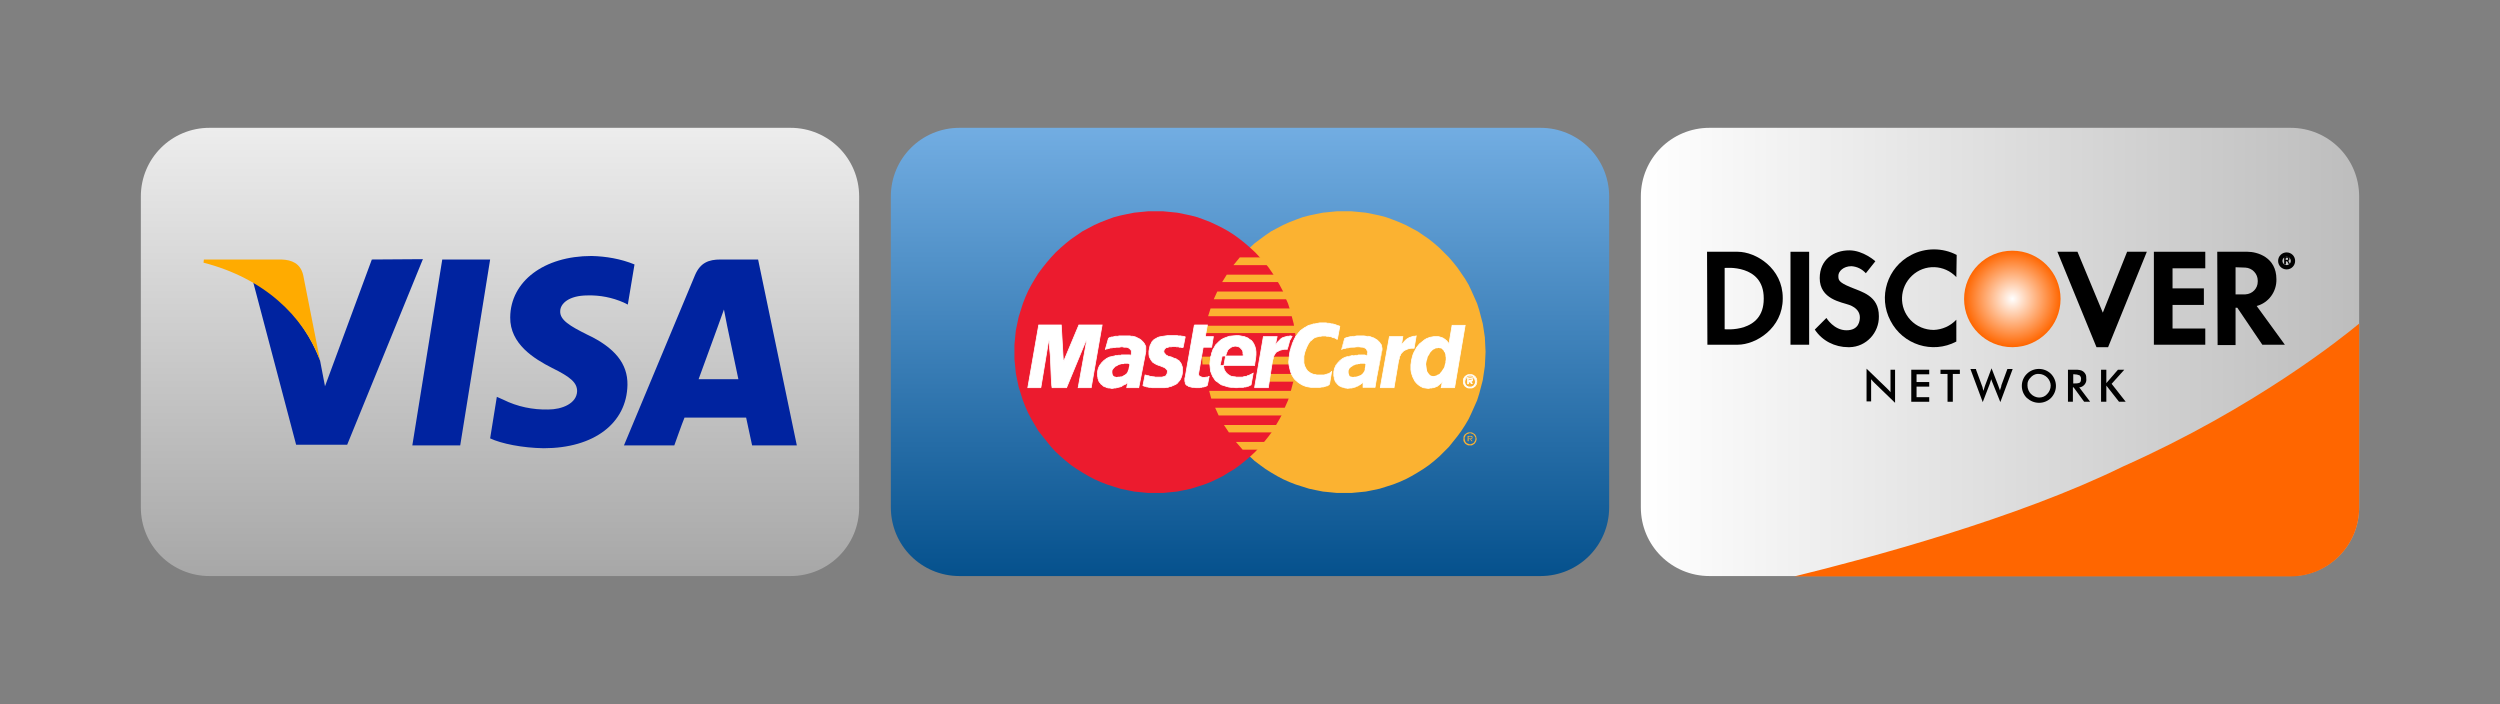 <?xml version="1.0" encoding="utf-8"?>
<!-- Generator: Adobe Illustrator 24.1.0, SVG Export Plug-In . SVG Version: 6.00 Build 0)  -->
<svg version="1.1" id="Layer_1" xmlns="http://www.w3.org/2000/svg" xmlns:xlink="http://www.w3.org/1999/xlink" x="0px" y="0px"
	 viewBox="0 0 710 200" style="enable-background:new 0 0 710 200;" xml:space="preserve">
<rect x="0" y="0" width="710" height="200" fill="#808080" stroke="none"/>
<style type="text/css">
	.st0{fill:url(#SVGID_1_);}
	.st1{fill-rule:evenodd;clip-rule:evenodd;}
	.st2{fill:none;stroke:#000000;stroke-width:1.23;stroke-linecap:round;stroke-miterlimit:3.86;}
	.st3{fill:url(#SVGID_2_);}
	.st4{fill:#FF6600;}
	.st5{fill:url(#SVGID_3_);}
	.st6{fill:#0023A0;}
	.st7{fill:#FFAB00;}
	.st8{fill:url(#SVGID_4_);}
	.st9{fill-rule:evenodd;clip-rule:evenodd;fill:#FBB231;}
	.st10{fill-rule:evenodd;clip-rule:evenodd;fill:#EC1B2E;}
	.st11{fill-rule:evenodd;clip-rule:evenodd;fill:#FFFFFF;}
	.st12{fill:none;stroke:#FFFFFF;stroke-width:0.22;stroke-miterlimit:2.61;}
</style>
<g>
	<g id="Discover">
		
			<linearGradient id="SVGID_1_" gradientUnits="userSpaceOnUse" x1="466" y1="43.95" x2="670" y2="43.95" gradientTransform="matrix(1 0 0 1 0 56)">
			<stop  offset="0" style="stop-color:#FFFFFF"/>
			<stop  offset="1" style="stop-color:#BDBDBD"/>
		</linearGradient>
		<path class="st0" d="M485.5,36.3h165c10.8,0,19.5,8.7,19.5,19.5v88.3c0,10.8-8.7,19.5-19.5,19.5h-165c-10.8,0-19.5-8.7-19.5-19.5
			V55.8C466,45,474.7,36.3,485.5,36.3z"/>
		<path d="M489.8,93.5c0,0,11.1,1.2,11.1-8.6v-0.2c0-9.8-11.1-8.6-11.1-8.6V93.5z M484.8,71.5h8.7c5.2,0,12.8,4.7,12.8,13.1v0.2
			c0,8.4-7.6,13.1-12.8,13.1h-8.6L484.8,71.5z"/>
		<rect x="508.5" y="71.5" width="5.3" height="26.4"/>
		<path class="st1" d="M529.9,77.6c-1.1-1.2-2.5-1.9-4.1-2c-2.3,0-3.7,1.5-3.7,2.7s0,1.8,3.3,3.2s8.2,2.4,8.2,8.3
			c0.1,4.7-3.6,8.7-8.3,8.8c-0.1,0-0.3,0-0.4,0c-3.8,0-7.4-1.8-9.5-5l3.3-3.3c0,0,2.1,3.5,5.7,3.5s3.8-2.8,3.8-3.7
			c0-1.3-0.8-2.7-3-3.5s-8.4-1.6-8.4-7.6c0-5.3,4-7.9,8.4-7.9c4,0,7.4,3.1,7.4,3.1L529.9,77.6z"/>
		<path class="st1" d="M555.6,78.7c-3.4-3.6-9-3.8-12.6-0.4s-3.8,9-0.4,12.6c1.7,1.8,4.1,2.8,6.6,2.8c2.4-0.1,4.7-1.1,6.4-2.9V97
			c-6.8,3.6-15.2,0.9-18.7-5.9c-3.6-6.8-0.9-15.2,5.9-18.7c4-2.1,8.9-2.1,12.9,0L555.6,78.7z"/>
		<polygon points="584.3,71.5 590,71.5 597.2,88.8 604.1,71.5 609.7,71.5 598.7,98.6 595.4,98.6 		"/>
		<path d="M634.9,75.9v7.7h2.8c2-0.1,3.5-1.7,3.5-3.6v-0.3c0-2-1.6-3.6-3.5-3.7L634.9,75.9z M629.7,71.5h8.6c2.7,0,8.2,1.5,8.2,7.8
			c0.1,3.5-2.2,6.7-5.6,7.6l8,11h-6.4l-7.1-10.5h-0.5V98h-5.1L629.7,71.5z"/>
		<polygon points="625.9,81.9 625.9,86.6 617,86.6 617,93.3 626.3,93.3 626.3,97.9 611.7,97.9 611.7,71.5 626.3,71.5 626.3,76.2 
			617,76.2 617,81.9 		"/>
		<path class="st1" d="M530.1,104.7l5.8,5.6c0.2,0.2,0.4,0.4,0.5,0.5s0.3,0.3,0.5,0.6V105h1.3v9.4l-5.9-5.7c-0.3-0.3-0.6-0.6-0.9-1
			v6.3h-1.3L530.1,104.7L530.1,104.7z"/>
		<polygon class="st1" points="542.8,105 547.9,105 547.9,106.3 544.3,106.3 544.3,108.5 547.9,108.5 547.9,109.8 544.3,109.8 
			544.3,112.8 547.9,112.8 547.9,114.1 542.8,114.1 		"/>
		<polygon class="st1" points="554.6,114.1 553.1,114.1 553.1,106.2 551.1,106.2 551.1,105 556.6,105 556.6,106.2 554.6,106.2 		"/>
		<path class="st1" d="M561.2,105l1.7,4.6c0.1,0.2,0.2,0.5,0.2,0.7s0.2,0.5,0.2,0.7c0.1-0.3,0.2-0.7,0.3-1l0.2-0.6l1.8-4.8l1.9,4.9
			c0.2,0.5,0.3,0.9,0.5,1.4c0-0.2,0.1-0.4,0.2-0.7s0.2-0.5,0.2-0.8l1.7-4.6h1.5l-3.5,9.4L566,109c-0.2-0.4-0.3-0.8-0.5-1.3
			c-0.1,0.4-0.3,0.9-0.4,1.3l-2,5.2l-3.5-9.4h1.6V105z"/>
		<path class="st1" d="M582.5,113c-0.9,0.9-2.1,1.4-3.4,1.4c-1.3,0-2.5-0.5-3.5-1.4c-0.9-0.9-1.4-2.1-1.4-3.4s0.5-2.5,1.4-3.4
			c1.9-1.9,5-1.9,6.9,0C584.3,108.1,584.4,111,582.5,113C582.5,112.9,582.5,113,582.5,113L582.5,113z M581.4,107.2
			c-0.6-0.6-1.5-1-2.3-1c-0.8-0.1-1.5,0.2-2.1,0.7c-0.4,0.4-0.8,0.8-1,1.3c-0.2,0.4-0.2,0.9-0.2,1.3c0,0.9,0.4,1.8,1,2.4
			s1.5,1,2.3,1c0.9,0,1.7-0.3,2.3-1c0.6-0.6,1-1.5,1-2.4C582.4,108.7,582,107.8,581.4,107.2L581.4,107.2z"/>
		<path class="st1" d="M588.7,114.1h-1.4V105h2.1c0.4,0,0.9,0,1.3,0.1c0.7,0.1,1.3,0.6,1.6,1.2c0.2,0.4,0.2,0.8,0.2,1.2
			c0.2,1.2-0.7,2.3-1.8,2.5c-0.1,0-0.1,0-0.2,0l3.1,4.1h-1.7l-3-4.1h-0.2L588.7,114.1z M589.1,108.9c0.5,0,1,0,1.5-0.2
			c0.3-0.2,0.4-0.5,0.4-1c0.1-0.4-0.1-0.8-0.4-1.1c-0.5-0.2-1-0.3-1.5-0.3h-0.3v2.6H589.1z"/>
		<polygon class="st1" points="596.7,105 598.2,105 598.2,108.8 601.5,105 603.3,105 599.7,109 603.7,114.1 601.8,114.1 
			598.2,109.5 598.2,114.1 596.7,114.1 		"/>
		<path class="st1" d="M648.7,75.1v-2.2h0.8c0.1,0,0.3,0,0.4,0.1c0.1,0,0.2,0.1,0.2,0.2c0.1,0.1,0.1,0.2,0.1,0.3
			c0,0.1,0,0.3-0.1,0.4s-0.2,0.2-0.3,0.2c0.1,0,0.1,0.1,0.2,0.2c0.1,0.1,0.1,0.2,0.2,0.4l0.2,0.4H650l-0.2-0.5
			c-0.1-0.1-0.1-0.2-0.2-0.3l-0.1-0.1c-0.1,0-0.1,0-0.2,0h-0.1v0.9H648.7z M649.1,73.8h0.3c0.1,0,0.2,0,0.3,0c0,0,0.1,0,0.1-0.1
			s0-0.1,0-0.2s0-0.1,0-0.2l-0.1-0.1h-0.5L649.1,73.8z"/>
		<path class="st2" d="M647.6,74.1c0-1,0.8-1.8,1.8-1.8s1.8,0.8,1.8,1.8s-0.8,1.8-1.8,1.8l0,0C648.4,75.9,647.6,75.1,647.6,74.1z"/>
		
			<radialGradient id="SVGID_2_" cx="571.54" cy="28.855" r="13.68" gradientTransform="matrix(1 0 0 1 0 56)" gradientUnits="userSpaceOnUse">
			<stop  offset="0" style="stop-color:#FFFFFF"/>
			<stop  offset="1" style="stop-color:#FF6600"/>
		</radialGradient>
		<circle class="st3" cx="571.5" cy="84.9" r="13.7"/>
		<path class="st4" d="M670,144.2V91.9c-4.7,3.9-29.6,23.9-67.1,40.6c-30.2,14.8-72.1,26-93.3,31.2h140.9
			C661.3,163.7,670,154.9,670,144.2z"/>
	</g>
	<g id="Visa">
		
			<linearGradient id="SVGID_3_" gradientUnits="userSpaceOnUse" x1="142" y1="-19.7" x2="142" y2="107.6" gradientTransform="matrix(1 0 0 1 0 56)">
			<stop  offset="0" style="stop-color:#EDEDED"/>
			<stop  offset="1" style="stop-color:#A7A7A7"/>
		</linearGradient>
		<path class="st5" d="M59.5,36.3h165c10.8,0,19.5,8.7,19.5,19.5v88.3c0,10.8-8.7,19.5-19.5,19.5h-165c-10.8,0-19.5-8.7-19.5-19.5
			V55.8C40,45,48.7,36.3,59.5,36.3z"/>
		<path class="st6" d="M168,72.7c-13.5,0-23,7.2-23.1,17.4c-0.1,7.6,6.8,11.8,11.9,14.4c5.3,2.6,7.1,4.2,7.1,6.6
			c-0.1,3.5-4.3,5.2-8.2,5.2c-4.4,0.1-8.8-0.8-12.8-2.8l-1.8-0.8l-1.9,11.8c3.2,1.5,9.1,2.7,15.2,2.8c14.3,0,23.6-7.1,23.8-18
			c0.1-6-3.6-10.6-11.5-14.3c-4.8-2.4-7.7-4.1-7.6-6.6c0-2.2,2.5-4.5,7.8-4.5c3.5-0.1,7,0.6,10.2,2l1.2,0.6l1.9-11.4
			C176.3,73.5,172.1,72.8,168,72.7L168,72.7z M125.6,73.7l-8.5,52.8h13.6l8.5-52.8H125.6z M105.6,73.7l-13.3,36l-1.4-7.3
			c-3.4-9.1-10.6-18.4-19-22.3l12.2,46.2h14.5l21.5-52.7L105.6,73.7z M204.6,73.7c-3.3,0-5.7,0.9-7.2,4.4l-20.2,48.4h14.3
			c0,0,2.3-6.5,2.9-7.9h17.5c0.4,1.8,1.7,7.9,1.7,7.9h12.7l-11-52.8H204.6z M205.6,87.9l0.9,4.6l3.2,15.2h-11.3
			c1.1-3,5.4-14.8,5.4-14.8S204.9,89.9,205.6,87.9L205.6,87.9z"/>
		<path class="st7" d="M79.9,73.7h-22l-0.1,0.9c17.1,4.4,28.4,15.1,33.1,27.8l-4.8-24.3C85.3,74.8,82.9,73.8,79.9,73.7"/>
	</g>
	<g id="MasterCard">
		
			<linearGradient id="SVGID_4_" gradientUnits="userSpaceOnUse" x1="355" y1="-19.7" x2="355" y2="107.6" gradientTransform="matrix(1 0 0 1 0 56)">
			<stop  offset="0" style="stop-color:#72ADE2"/>
			<stop  offset="1" style="stop-color:#05518D"/>
		</linearGradient>
		<path class="st8" d="M272.5,36.3h165c10.8,0,19.5,8.7,19.5,19.5v88.3c0,10.8-8.7,19.5-19.5,19.5h-165c-10.8,0-19.5-8.7-19.5-19.5
			V55.8C253,45,261.7,36.3,272.5,36.3z"/>
		<polygon class="st9" points="381.8,140 383.8,140 385.9,139.8 387.9,139.6 389.9,139.2 391.8,138.8 393.7,138.2 395.6,137.6 
			397.4,136.9 399.2,136.1 400.9,135.2 402.6,134.2 404.2,133.2 405.8,132.1 407.3,130.9 408.8,129.6 410.1,128.3 411.5,126.9 
			412.7,125.4 413.9,123.9 415,122.4 416.1,120.7 417.1,119 417.9,117.3 418.7,115.5 419.5,113.7 420.1,111.8 420.6,109.9 
			421.1,108 421.4,106 421.7,104 421.8,102 421.9,99.9 421.8,97.9 421.7,95.8 421.4,93.8 421.1,91.9 420.6,90 420.1,88.1 
			419.5,86.2 418.7,84.4 417.9,82.6 417.1,80.9 416.1,79.2 415,77.6 413.9,76 412.7,74.5 411.5,73.1 410.1,71.7 408.8,70.4 
			407.3,69.1 405.8,67.9 404.2,66.8 402.6,65.7 400.9,64.8 399.2,63.9 397.4,63.1 395.6,62.4 393.7,61.7 391.8,61.2 389.9,60.8 
			387.9,60.4 385.9,60.2 383.8,60 381.8,60 379.7,60 377.7,60.2 375.7,60.4 373.7,60.8 371.8,61.2 369.9,61.7 368,62.4 366.2,63.1 
			364.4,63.9 362.7,64.8 361,65.7 359.4,66.8 357.9,67.9 356.3,69.1 354.9,70.4 353.5,71.7 352.2,73.1 350.9,74.5 349.7,76 
			348.6,77.6 347.6,79.2 346.6,80.9 345.7,82.6 344.9,84.4 344.2,86.2 343.6,88.1 343.1,90 342.6,91.9 342.3,93.8 342,95.8 
			341.9,97.9 341.8,99.9 341.9,102 342,104 342.3,106 342.6,108 343.1,109.9 343.6,111.8 344.2,113.7 344.9,115.5 345.7,117.3 
			346.6,119 347.6,120.7 348.6,122.4 349.7,123.9 350.9,125.4 352.2,126.9 353.5,128.3 354.9,129.6 356.3,130.9 357.9,132.1 
			359.4,133.2 361,134.2 362.7,135.2 364.4,136.1 366.2,136.9 368,137.6 369.9,138.2 371.8,138.8 373.7,139.2 375.7,139.6 
			377.7,139.8 379.7,140 381.8,140 		"/>
		<polygon class="st10" points="328.2,140 330.3,140 332.3,139.8 334.3,139.6 336.3,139.2 338.2,138.8 340.1,138.2 342,137.6 
			343.8,136.9 345.5,136.1 347.3,135.2 348.9,134.2 350.6,133.2 352.1,132.1 353.6,130.9 355.1,129.6 356.5,128.3 357.8,126.9 
			359.1,125.4 360.3,123.9 361.4,122.4 362.4,120.7 363.4,119 364.3,117.3 365,115.5 365.8,113.7 366.4,111.8 366.9,109.9 
			367.4,108 367.7,106 368,104 368.1,102 368.2,99.9 368.1,97.9 368,95.8 367.7,93.8 367.4,91.9 366.9,90 366.4,88.1 365.8,86.2 
			365,84.4 364.3,82.6 363.4,80.9 362.4,79.2 361.4,77.6 360.3,76 359.1,74.5 357.8,73.1 356.5,71.7 355.1,70.4 353.6,69.1 
			352.1,67.9 350.6,66.8 348.9,65.7 347.3,64.8 345.5,63.9 343.8,63.1 342,62.4 340.1,61.7 338.2,61.2 336.3,60.8 334.3,60.4 
			332.3,60.2 330.3,60 328.2,60 326.1,60 324.1,60.2 322.1,60.4 320.1,60.8 318.2,61.2 316.3,61.7 314.4,62.4 312.6,63.1 
			310.8,63.9 309.1,64.8 307.4,65.7 305.8,66.8 304.2,67.9 302.7,69.1 301.2,70.4 299.8,71.7 298.5,73.1 297.3,74.5 296.1,76 
			294.9,77.6 293.9,79.2 292.9,80.9 292,82.6 291.2,84.4 290.5,86.2 289.9,88.1 289.3,90 288.9,91.9 288.5,93.8 288.3,95.8 
			288.1,97.9 288.1,99.9 288.1,102 288.3,104 288.5,106 288.9,108 289.3,109.9 289.9,111.8 290.5,113.7 291.2,115.5 292,117.3 
			292.9,119 293.9,120.7 294.9,122.4 296.1,123.9 297.3,125.4 298.5,126.9 299.8,128.3 301.2,129.6 302.7,130.9 304.2,132.1 
			305.8,133.2 307.4,134.2 309.1,135.2 310.8,136.1 312.6,136.9 314.4,137.6 316.3,138.2 318.2,138.8 320.1,139.2 322.1,139.6 
			324.1,139.8 326.1,140 328.2,140 		"/>
		<polygon class="st9" points="350.3,75.3 371.6,75.3 371.6,73.1 352.1,73.1 350.3,75.3 		"/>
		<polygon class="st9" points="347.1,80.1 371.6,80.1 371.6,78 348.4,78 347.1,80.1 		"/>
		<polygon class="st9" points="344.7,85 371.6,85 371.6,82.8 345.7,82.8 344.7,85 		"/>
		<polygon class="st9" points="343.1,89.8 371.6,89.8 371.6,87.6 343.8,87.6 343.1,89.8 		"/>
		<polygon class="st9" points="344,113.2 371.6,113.2 371.6,111 343.4,111 344,113.2 		"/>
		<polygon class="st9" points="346.1,118 371.6,118 371.6,115.8 345.1,115.8 346.1,118 		"/>
		<polygon class="st9" points="349,122.8 371.6,122.8 371.6,120.7 347.6,120.7 349,122.8 		"/>
		<polygon class="st9" points="352.9,127.7 371.6,127.7 371.6,125.5 351,125.5 352.9,127.7 		"/>
		<polygon class="st9" points="342.1,94.6 371.6,94.6 371.6,92.5 342.6,92.5 342.1,94.6 		"/>
		<polygon class="st9" points="360.1,108.4 371.3,108.4 371.3,106.2 360.5,106.2 360.1,108.4 		"/>
		<polygon class="st9" points="361,103.5 371.3,103.5 371.3,101.3 361.4,101.3 361,103.5 		"/>
		<polygon class="st9" points="341.4,101.3 344.3,101.3 344.3,103.5 341.5,103.5 341.4,101.3 		"/>
		<polygon class="st11" points="336,98.7 335.8,98.7 335.6,98.7 335.4,98.6 335.2,98.6 335.1,98.6 334.9,98.6 334.7,98.5 
			334.5,98.5 334.3,98.5 334.1,98.5 333.9,98.4 333.6,98.4 333.3,98.4 333,98.4 332.7,98.5 332.3,98.5 332,98.5 331.8,98.6 
			331.5,98.7 331.3,98.7 331.1,98.8 331,98.9 330.8,99.1 330.7,99.2 330.6,99.4 330.6,99.5 330.5,99.7 330.5,99.8 330.6,100 
			330.6,100.2 330.7,100.4 330.9,100.5 331.1,100.8 331.5,101 331.8,101.2 332.3,101.3 332.7,101.4 333.1,101.6 333.6,101.8 
			334,101.9 334.4,102.2 334.8,102.4 335.1,102.8 335.4,103.2 335.6,103.7 335.8,104.3 335.8,105.1 335.8,105.9 335.7,106.5 
			335.5,107.1 335.3,107.6 335,108.1 334.7,108.4 334.4,108.8 334,109.1 333.6,109.3 333.1,109.5 332.7,109.7 332.2,109.8 
			331.7,110 331.3,110 330.8,110.1 330.4,110.1 330,110.1 329.4,110.1 328.9,110.1 328.4,110.1 327.9,110.1 327.5,110.1 
			327.2,110.1 326.8,110 326.5,110 326.3,110 326,109.9 325.7,109.9 325.5,109.8 325.3,109.7 325.1,109.7 324.8,109.6 324.6,109.5 
			325.2,106.5 325.3,106.5 325.5,106.6 325.7,106.6 325.9,106.7 326.2,106.7 326.4,106.8 326.7,106.9 327,106.9 327.4,107 
			327.7,107 328.1,107.1 328.5,107.1 328.9,107.1 329.3,107.1 329.6,107.1 330,107.1 330.4,107 330.7,106.9 331,106.8 331.2,106.6 
			331.3,106.4 331.4,106.2 331.5,106 331.5,105.8 331.6,105.4 331.4,105 331.2,104.8 330.9,104.5 330.5,104.3 330,104.1 
			329.5,103.9 328.9,103.7 328.4,103.5 327.9,103.2 327.4,102.9 327,102.4 326.7,101.9 326.4,101.3 326.3,100.6 326.3,99.7 
			326.4,99.2 326.5,98.7 326.6,98.2 326.8,97.8 327,97.4 327.2,97 327.5,96.7 327.8,96.4 328.2,96.2 328.7,95.9 329.2,95.7 
			329.7,95.6 330.3,95.5 331,95.4 331.7,95.3 332.5,95.3 333,95.3 333.4,95.3 333.9,95.3 334.3,95.3 334.6,95.4 334.9,95.4 
			335.2,95.4 335.4,95.4 335.6,95.5 335.8,95.5 336,95.5 336.2,95.6 336.3,95.6 336.4,95.6 336.5,95.6 336.6,95.7 336,98.7 		"/>
		<polyline class="st12" points="336,98.7 336,98.7 335.8,98.7 335.6,98.7 335.4,98.6 335.2,98.6 335.1,98.6 334.9,98.6 334.7,98.5 
			334.5,98.5 334.3,98.5 334.1,98.5 333.9,98.4 333.6,98.4 333.3,98.4 333,98.4 332.7,98.5 332.3,98.5 332.3,98.5 332,98.5 
			331.8,98.6 331.5,98.7 331.3,98.7 331.1,98.8 331,98.9 330.8,99.1 330.7,99.2 330.6,99.4 330.6,99.5 330.5,99.7 330.5,99.8 
			330.6,100 330.6,100.2 330.7,100.4 330.9,100.5 330.9,100.5 331.1,100.8 331.5,101 331.8,101.2 332.3,101.3 332.7,101.4 
			333.1,101.6 333.6,101.8 334,101.9 334.4,102.2 334.8,102.4 335.1,102.8 335.4,103.2 335.6,103.7 335.8,104.3 335.8,105.1 
			335.8,105.9 335.8,105.9 335.7,106.5 335.5,107.1 335.3,107.6 335,108.1 334.7,108.4 334.4,108.8 334,109.1 333.6,109.3 
			333.1,109.5 332.7,109.7 332.2,109.8 331.7,110 331.3,110 330.8,110.1 330.4,110.1 330,110.1 330,110.1 329.4,110.1 328.9,110.1 
			328.4,110.1 327.9,110.1 327.5,110.1 327.2,110.1 326.8,110 326.5,110 326.3,110 326,109.9 325.7,109.9 325.5,109.8 325.3,109.7 
			325.1,109.7 324.8,109.6 324.6,109.5 325.2,106.5 325.2,106.5 325.3,106.5 325.5,106.6 325.7,106.6 325.9,106.7 326.2,106.7 
			326.4,106.8 326.7,106.9 327,106.9 327.4,107 327.7,107 328.1,107.1 328.5,107.1 328.9,107.1 329.3,107.1 329.6,107.1 330,107.1 
			330,107.1 330.4,107 330.7,106.9 331,106.8 331.2,106.6 331.3,106.4 331.4,106.2 331.5,106 331.5,105.8 331.5,105.8 331.6,105.4 
			331.4,105 331.2,104.8 330.9,104.5 330.5,104.3 330,104.1 329.5,103.9 328.9,103.7 328.4,103.5 327.9,103.2 327.4,102.9 
			327,102.4 326.7,101.9 326.4,101.3 326.3,100.6 326.3,99.7 326.3,99.7 326.4,99.2 326.5,98.7 326.6,98.2 326.8,97.8 327,97.4 
			327.2,97 327.5,96.7 327.8,96.4 328.2,96.2 328.7,95.9 329.2,95.7 329.7,95.6 330.3,95.5 331,95.4 331.7,95.3 332.5,95.3 
			332.5,95.3 333,95.3 333.4,95.3 333.9,95.3 334.3,95.3 334.6,95.4 334.9,95.4 335.2,95.4 335.4,95.4 335.6,95.5 335.8,95.5 
			336,95.5 336.2,95.6 336.3,95.6 336.4,95.6 336.5,95.6 336.6,95.7 336,98.7 		"/>
		<polygon class="st11" points="339.2,92.3 342.9,92.3 342.3,95.6 344.6,95.6 344.1,98.6 341.7,98.6 340.4,106.1 340.4,106.4 
			340.5,106.6 340.6,106.8 340.8,106.9 341,107 341.3,107.1 341.6,107.2 341.9,107.2 342.2,107.2 342.5,107.1 342.8,107.1 
			343,107.1 343.1,107 343.3,107 343.3,106.9 343.4,106.9 342.9,109.4 342.8,109.5 342.7,109.6 342.6,109.6 342.5,109.7 
			342.4,109.7 342.3,109.7 342.2,109.8 342.1,109.8 341.9,109.9 341.8,109.9 341.6,109.9 341.5,109.9 341.3,110 341.1,110 
			340.9,110 340.7,110.1 339.6,110.1 339.1,110 338.6,110 338.2,109.9 337.8,109.8 337.5,109.7 337.3,109.5 337,109.4 336.8,109.2 
			336.7,109 336.6,108.8 336.6,108.5 336.5,108.3 336.5,108 336.5,107.7 336.5,107.4 336.6,107.1 339.2,92.3 		"/>
		<polyline class="st12" points="339.2,92.3 342.9,92.3 342.3,95.6 344.6,95.6 344.1,98.6 341.7,98.6 340.4,106.1 340.4,106.1 
			340.4,106.4 340.5,106.6 340.6,106.8 340.8,106.9 341,107 341.3,107.1 341.6,107.2 341.9,107.2 341.9,107.2 342.2,107.2 
			342.5,107.1 342.8,107.1 343,107.1 343.1,107 343.3,107 343.3,106.9 343.4,106.9 342.9,109.4 342.9,109.4 342.8,109.5 
			342.7,109.6 342.6,109.6 342.5,109.7 342.4,109.7 342.3,109.7 342.2,109.8 342.1,109.8 341.9,109.9 341.8,109.9 341.6,109.9 
			341.5,109.9 341.3,110 341.1,110 340.9,110 340.7,110.1 339.6,110.1 339.6,110.1 339.1,110 338.6,110 338.2,109.9 337.8,109.8 
			337.5,109.7 337.3,109.5 337,109.4 336.8,109.2 336.7,109 336.6,108.8 336.6,108.5 336.5,108.3 336.5,108 336.5,107.7 
			336.5,107.4 336.6,107.1 339.2,92.3 		"/>
		<polygon class="st11" points="347.6,103.7 347.5,104 347.5,104.2 347.6,104.5 347.6,104.7 347.7,105 347.8,105.2 348,105.5 
			348.1,105.7 348.3,105.9 348.5,106.1 348.7,106.3 349,106.5 349.2,106.6 349.5,106.8 349.8,106.9 350,106.9 350.4,107 350.7,107 
			351.1,107.1 351.4,107.1 351.8,107.1 352.1,107.1 352.5,107.1 352.9,107.1 353.2,107 353.6,106.9 354,106.9 354.3,106.7 
			354.7,106.6 355.1,106.4 355.5,106.2 355.9,106 355.3,109.3 355.1,109.4 354.9,109.5 354.7,109.6 354.5,109.7 354.3,109.7 
			354.1,109.8 353.8,109.9 353.6,109.9 353.4,109.9 353.1,110 352.8,110 352.5,110 352.2,110 351.8,110 351.4,110.1 350.9,110.1 
			350.3,110 349.6,110 348.9,109.9 348.2,109.7 347.6,109.5 346.9,109.3 346.3,108.9 345.8,108.5 345.2,108.1 344.8,107.5 
			344.4,106.9 344.1,106.2 343.8,105.4 343.7,104.5 343.6,103.5 343.7,102.4 343.8,101.9 343.8,101.4 344,100.9 344.1,100.3 
			344.3,99.8 344.5,99.2 344.9,98.6 345.2,98 345.7,97.5 346.2,97 346.8,96.5 347.5,96.1 348.3,95.8 349.1,95.5 350.1,95.4 
			351.2,95.3 351.7,95.3 352.3,95.4 352.8,95.5 353.4,95.6 353.9,95.8 354.4,96 354.9,96.4 355.4,96.7 355.8,97.2 356.1,97.7 
			356.4,98.4 356.6,99.1 356.7,99.9 356.7,100.8 356.6,101.8 356.4,103 356.3,103.8 346.5,103.8 347.1,101.1 353,101.1 353.1,100.8 
			353,100.5 353,100.2 353,99.9 352.9,99.7 352.8,99.4 352.6,99.2 352.5,99 352.3,98.9 352.2,98.7 352,98.6 351.8,98.5 351.5,98.4 
			351.3,98.4 351.1,98.3 350.9,98.3 350.6,98.3 350.4,98.4 350.1,98.4 349.9,98.5 349.7,98.6 349.5,98.7 349.3,98.9 349.1,99 
			348.9,99.2 348.7,99.4 348.6,99.6 348.5,99.9 348.4,100.1 348.3,100.4 348.2,100.7 348.1,100.9 347.6,103.7 		"/>
		<polyline class="st12" points="347.6,103.7 347.6,103.7 347.5,104 347.5,104.2 347.6,104.5 347.6,104.7 347.7,105 347.8,105.2 
			348,105.5 348.1,105.7 348.3,105.9 348.5,106.1 348.7,106.3 349,106.5 349.2,106.6 349.5,106.8 349.8,106.9 350,106.9 350,106.9 
			350.4,107 350.7,107 351.1,107.1 351.4,107.1 351.8,107.1 352.1,107.1 352.5,107.1 352.9,107.1 353.2,107 353.6,106.9 354,106.9 
			354.3,106.7 354.7,106.6 355.1,106.4 355.5,106.2 355.9,106 355.3,109.3 355.3,109.3 355.1,109.4 354.9,109.5 354.7,109.6 
			354.5,109.7 354.3,109.7 354.1,109.8 353.8,109.9 353.6,109.9 353.4,109.9 353.1,110 352.8,110 352.5,110 352.2,110 351.8,110 
			351.4,110.1 350.9,110.1 350.9,110.1 350.3,110 349.6,110 348.9,109.9 348.2,109.7 347.6,109.5 346.9,109.3 346.3,108.9 
			345.8,108.5 345.2,108.1 344.8,107.5 344.4,106.9 344.1,106.2 343.8,105.4 343.7,104.5 343.6,103.5 343.7,102.4 343.7,102.4 
			343.8,101.9 343.8,101.4 344,100.9 344.1,100.3 344.3,99.8 344.5,99.2 344.9,98.6 345.2,98 345.7,97.5 346.2,97 346.8,96.5 
			347.5,96.1 348.3,95.8 349.1,95.5 350.1,95.4 351.2,95.3 351.2,95.3 351.7,95.3 352.3,95.4 352.8,95.5 353.4,95.6 353.9,95.8 
			354.4,96 354.9,96.4 355.4,96.7 355.8,97.2 356.1,97.7 356.4,98.4 356.6,99.1 356.7,99.9 356.7,100.8 356.6,101.8 356.4,103 
			356.3,103.8 346.5,103.8 347.1,101.1 353,101.1 353,101.1 353.1,100.8 353,100.5 353,100.2 353,99.9 352.9,99.7 352.8,99.4 
			352.6,99.2 352.5,99 352.3,98.9 352.2,98.7 352,98.6 351.8,98.5 351.5,98.4 351.3,98.4 351.1,98.3 350.9,98.3 350.9,98.3 
			350.6,98.3 350.4,98.4 350.1,98.4 349.9,98.5 349.7,98.6 349.5,98.7 349.3,98.9 349.1,99 348.9,99.2 348.7,99.4 348.6,99.6 
			348.5,99.9 348.4,100.1 348.3,100.4 348.2,100.7 348.1,100.9 347.6,103.7 		"/>
		<polygon class="st11" points="379.8,96.4 379.6,96.3 379.5,96.2 379.3,96.1 379.1,96 378.9,95.9 378.6,95.9 378.4,95.8 
			378.2,95.7 377.9,95.6 377.6,95.6 377.4,95.5 377.1,95.5 376.8,95.5 376.5,95.4 376.1,95.4 375.8,95.4 375.5,95.4 375.1,95.5 
			374.7,95.5 374.4,95.6 374,95.7 373.6,95.8 373.2,96 372.8,96.3 372.5,96.6 372.1,96.9 371.8,97.3 371.5,97.8 371.2,98.4 
			370.9,99.1 370.6,99.9 370.4,100.7 370.3,101.2 370.3,101.7 370.3,102.2 370.3,102.6 370.3,103.1 370.4,103.5 370.5,103.9 
			370.7,104.3 370.9,104.7 371.1,105 371.4,105.4 371.7,105.6 372.1,105.9 372.5,106.1 373,106.3 373.5,106.4 373.7,106.4 
			373.9,106.5 374.1,106.5 374.4,106.5 374.7,106.5 375,106.5 375.3,106.5 375.7,106.5 376,106.5 376.4,106.4 376.7,106.3 
			377,106.2 377.4,106.1 377.7,105.9 378,105.7 378.2,105.4 377.6,109 377.5,109.1 377.5,109.2 377.4,109.3 377.2,109.4 
			377.1,109.5 376.9,109.6 376.7,109.6 376.4,109.7 376.1,109.8 375.8,109.9 375.4,109.9 374.9,110 374.4,110 373.8,110 373.1,110 
			372.3,110 371.7,109.9 371.1,109.8 370.5,109.6 369.8,109.3 369.3,109 368.7,108.6 368.1,108.1 367.6,107.6 367.2,107 
			366.8,106.3 366.5,105.5 366.3,104.7 366.1,103.8 366,102.8 366.1,101.8 366.2,100.7 366.3,100.1 366.4,99.6 366.6,99 366.7,98.5 
			366.9,98.1 367,97.6 367.2,97.2 367.4,96.7 367.6,96.3 367.8,95.9 368,95.5 368.3,95.2 368.5,94.9 368.8,94.5 369.1,94.2 
			369.3,93.9 369.6,93.7 370,93.4 370.3,93.2 370.6,93 371,92.8 371.3,92.6 371.7,92.4 372.1,92.3 372.5,92.2 373,92 373.4,92 
			373.8,91.9 374.3,91.8 374.8,91.7 375.3,91.7 375.8,91.7 376.2,91.7 376.6,91.7 377,91.8 377.5,91.8 377.8,91.9 378.2,92 
			378.5,92 378.9,92.1 379.2,92.2 379.5,92.3 379.7,92.4 379.9,92.5 380.1,92.5 380.3,92.6 380.4,92.6 380.5,92.7 379.8,96.4 		"/>
		<polyline class="st12" points="379.8,96.4 379.8,96.4 379.6,96.3 379.5,96.2 379.3,96.1 379.1,96 378.9,95.9 378.6,95.9 
			378.4,95.8 378.2,95.7 377.9,95.6 377.6,95.6 377.4,95.5 377.1,95.5 376.8,95.5 376.5,95.4 376.1,95.4 375.8,95.4 375.8,95.4 
			375.5,95.4 375.1,95.5 374.7,95.5 374.4,95.6 374,95.7 373.6,95.8 373.2,96 372.8,96.3 372.5,96.6 372.1,96.9 371.8,97.3 
			371.5,97.8 371.2,98.4 370.9,99.1 370.6,99.9 370.4,100.7 370.4,100.7 370.3,101.2 370.3,101.7 370.3,102.2 370.3,102.6 
			370.3,103.1 370.4,103.5 370.5,103.9 370.7,104.3 370.9,104.7 371.1,105 371.4,105.4 371.7,105.6 372.1,105.9 372.5,106.1 
			373,106.3 373.5,106.4 373.5,106.4 373.7,106.4 373.9,106.5 374.1,106.5 374.4,106.5 374.7,106.5 375,106.5 375.3,106.5 
			375.7,106.5 376,106.5 376.4,106.4 376.7,106.3 377,106.2 377.4,106.1 377.7,105.9 378,105.7 378.2,105.4 377.6,109 377.6,109 
			377.5,109.1 377.5,109.2 377.4,109.3 377.2,109.4 377.1,109.5 376.9,109.6 376.7,109.6 376.4,109.7 376.1,109.8 375.8,109.9 
			375.4,109.9 374.9,110 374.4,110 373.8,110 373.1,110 372.3,110 372.3,110 371.7,109.9 371.1,109.8 370.5,109.6 369.8,109.3 
			369.3,109 368.7,108.6 368.1,108.1 367.6,107.6 367.2,107 366.8,106.3 366.5,105.5 366.3,104.7 366.1,103.8 366,102.8 
			366.1,101.8 366.2,100.7 366.2,100.7 366.3,100.1 366.4,99.6 366.6,99 366.7,98.5 366.9,98.1 367,97.6 367.2,97.2 367.4,96.7 
			367.6,96.3 367.8,95.9 368,95.5 368.3,95.2 368.5,94.9 368.8,94.5 369.1,94.2 369.3,93.9 369.6,93.7 370,93.4 370.3,93.2 
			370.6,93 371,92.8 371.3,92.6 371.7,92.4 372.1,92.3 372.5,92.2 373,92 373.4,92 373.8,91.9 374.3,91.8 374.8,91.7 375.3,91.7 
			375.8,91.7 375.8,91.7 376.2,91.7 376.6,91.7 377,91.8 377.5,91.8 377.8,91.9 378.2,92 378.5,92 378.9,92.1 379.2,92.2 
			379.5,92.3 379.7,92.4 379.9,92.5 380.1,92.5 380.3,92.6 380.4,92.6 380.5,92.7 379.8,96.4 		"/>
		<polygon class="st11" points="413.1,110.1 409.3,110.1 409.6,108.6 409.6,108.4 409.4,108.7 409.1,108.9 408.9,109.1 408.7,109.3 
			408.4,109.5 408.2,109.7 407.9,109.8 407.7,109.9 407.4,110 407.2,110.1 406.9,110.1 406.6,110.2 406.4,110.2 406.1,110.2 
			405.8,110.3 405.6,110.3 404.9,110.2 404.2,110.1 403.6,109.8 403.1,109.5 402.6,109.1 402.2,108.7 401.8,108.2 401.5,107.6 
			401.2,107 401,106.4 400.8,105.7 400.7,105 400.7,104.3 400.7,103.6 400.8,102.9 400.9,102.2 401.1,101.4 401.3,100.7 401.6,100 
			402,99.3 402.3,98.7 402.7,98.2 403.1,97.7 403.6,97.3 404.1,96.9 404.6,96.5 405.1,96.2 405.6,96 406.1,95.8 406.7,95.7 
			407.2,95.6 407.8,95.6 408.1,95.6 408.5,95.6 408.9,95.7 409.2,95.8 409.5,95.9 409.8,96 410,96.2 410.3,96.3 410.5,96.5 
			410.7,96.7 410.9,96.8 411,97 411.2,97.2 411.3,97.4 411.4,97.5 411.5,97.7 411.5,97.7 412.4,92.4 416.1,92.4 413.1,110.1 		"/>
		<polyline class="st12" points="413.1,110.1 409.3,110.1 409.6,108.6 409.6,108.4 409.6,108.4 409.4,108.7 409.1,108.9 
			408.9,109.1 408.7,109.3 408.4,109.5 408.2,109.7 407.9,109.8 407.7,109.9 407.4,110 407.2,110.1 406.9,110.1 406.6,110.2 
			406.4,110.2 406.1,110.2 405.8,110.3 405.6,110.3 405.6,110.3 404.9,110.2 404.2,110.1 403.6,109.8 403.1,109.5 402.6,109.1 
			402.2,108.7 401.8,108.2 401.5,107.6 401.2,107 401,106.4 400.8,105.7 400.7,105 400.7,104.3 400.7,103.6 400.8,102.9 
			400.9,102.2 400.9,102.2 401.1,101.4 401.3,100.7 401.6,100 402,99.3 402.3,98.7 402.7,98.2 403.1,97.7 403.6,97.3 404.1,96.9 
			404.6,96.5 405.1,96.2 405.6,96 406.1,95.8 406.7,95.7 407.2,95.6 407.8,95.6 407.8,95.6 408.1,95.6 408.5,95.6 408.9,95.7 
			409.2,95.8 409.5,95.9 409.8,96 410,96.2 410.3,96.3 410.5,96.5 410.7,96.7 410.9,96.8 411,97 411.2,97.2 411.3,97.4 411.4,97.5 
			411.5,97.7 411.5,97.7 412.4,92.4 416.1,92.4 413.1,110.1 		"/>
		<polygon class="st9" points="406.9,106.8 407.3,106.8 407.7,106.7 408,106.6 408.3,106.4 408.6,106.3 408.9,106.1 409.1,105.8 
			409.3,105.6 409.5,105.3 409.7,105 409.9,104.7 410.1,104.4 410.2,104.1 410.3,103.7 410.4,103.3 410.5,103 410.5,102.6 
			410.6,102.2 410.6,101.8 410.6,101.5 410.5,101.1 410.5,100.8 410.4,100.4 410.3,100.1 410.1,99.9 410,99.6 409.8,99.4 
			409.6,99.2 409.4,99 409.1,98.9 408.9,98.9 408.6,98.8 408.2,98.9 407.9,98.9 407.6,99 407.3,99.2 407,99.3 406.7,99.6 
			406.5,99.8 406.3,100 406.1,100.3 405.9,100.7 405.7,101 405.5,101.3 405.4,101.7 405.3,102.1 405.2,102.4 405.1,102.8 405,103.4 
			405.1,104.1 405.2,104.7 405.3,105.4 405.6,105.9 406,106.4 406.4,106.7 406.9,106.8 		"/>
		<polygon class="st11" points="324,107.1 323.4,110.1 320,110.1 320.1,109.5 320.2,109 320.3,108.6 320.3,108.4 320.1,108.6 
			319.9,108.9 319.7,109.1 319.4,109.2 319,109.4 318.7,109.6 318.4,109.8 318,109.9 317.6,110 317.2,110.1 316.8,110.2 
			316.4,110.2 316,110.3 315.6,110.3 315.3,110.2 314.9,110.2 314.4,110.1 314,109.9 313.6,109.8 313.3,109.6 313,109.3 
			312.7,109.1 312.5,108.8 312.3,108.6 312.1,108.3 312,108 311.9,107.7 311.8,107.4 311.8,107.1 311.7,106.8 311.7,106.5 
			311.7,106.2 311.7,105.6 311.8,105.1 311.9,104.7 312.1,104.2 312.3,103.8 312.6,103.4 312.9,103 313.2,102.7 313.5,102.4 
			313.9,102.1 314.3,101.8 314.7,101.6 315.1,101.4 315.6,101.3 316,101.2 316.5,101.1 316.5,101.1 316.6,101.1 316.7,101 
			316.8,101 317,101 317.2,101 317.4,101 317.6,100.9 317.9,100.9 318.1,100.9 318.3,100.9 318.5,100.8 318.8,100.8 319,100.8 
			319.2,100.8 319.3,100.8 319.6,100.8 319.9,100.8 320.2,100.8 320.5,100.8 320.8,100.8 321,100.9 321.1,100.9 321.1,100.9 
			321.2,100.8 321.3,100.5 321.3,100.2 321.3,100 321.3,99.7 321.2,99.4 321,99.2 320.8,99 320.5,98.8 320.3,98.7 319.9,98.6 
			319.6,98.6 319.2,98.6 318.8,98.5 318.4,98.5 317.9,98.6 317.5,98.6 317.1,98.6 316.6,98.7 316.2,98.7 315.8,98.8 315.4,98.8 
			315.1,98.9 314.7,99 314.4,99.1 314.2,99.1 314,99.2 313.9,99.3 314.8,96.1 315.1,95.9 315.4,95.8 315.7,95.7 316.1,95.7 
			316.4,95.6 316.7,95.5 317.1,95.5 317.5,95.5 317.8,95.4 318.2,95.4 318.6,95.4 319,95.4 319.5,95.4 319.9,95.4 320.4,95.4 
			320.9,95.4 321.3,95.5 321.7,95.5 322.1,95.6 322.5,95.7 322.9,95.9 323.3,96.1 323.7,96.3 324.1,96.6 324.4,96.9 324.7,97.2 
			325,97.6 325.2,98 325.4,98.4 325.4,98.9 325.4,99.4 325.4,99.9 324,107.1 		"/>
		<polyline class="st12" points="324,107.1 323.4,110.1 320,110.1 320,110.1 320.1,109.5 320.2,109 320.3,108.6 320.3,108.4 
			320.3,108.4 320.1,108.6 319.9,108.9 319.7,109.1 319.4,109.2 319,109.4 318.7,109.6 318.4,109.8 318,109.9 317.6,110 
			317.2,110.1 316.8,110.2 316.4,110.2 316,110.3 315.6,110.3 315.3,110.2 314.9,110.2 314.9,110.2 314.4,110.1 314,109.9 
			313.6,109.8 313.3,109.6 313,109.3 312.7,109.1 312.5,108.8 312.3,108.6 312.1,108.3 312,108 311.9,107.7 311.8,107.4 
			311.8,107.1 311.7,106.8 311.7,106.5 311.7,106.2 311.7,106.2 311.7,105.6 311.8,105.1 311.9,104.7 312.1,104.2 312.3,103.8 
			312.6,103.4 312.9,103 313.2,102.7 313.5,102.4 313.9,102.1 314.3,101.8 314.7,101.6 315.1,101.4 315.6,101.3 316,101.2 
			316.5,101.1 316.5,101.1 316.5,101.1 316.6,101.1 316.7,101 316.8,101 317,101 317.2,101 317.4,101 317.6,100.9 317.9,100.9 
			318.1,100.9 318.3,100.9 318.5,100.8 318.8,100.8 319,100.8 319.2,100.8 319.3,100.8 319.3,100.8 319.6,100.8 319.9,100.8 
			320.2,100.8 320.5,100.8 320.8,100.8 321,100.9 321.1,100.9 321.1,100.9 321.1,100.9 321.2,100.8 321.3,100.5 321.3,100.2 
			321.3,100 321.3,100 321.3,99.7 321.2,99.4 321,99.2 320.8,99 320.5,98.8 320.3,98.7 319.9,98.6 319.6,98.6 319.6,98.6 
			319.2,98.6 318.8,98.5 318.4,98.5 317.9,98.6 317.5,98.6 317.1,98.6 316.6,98.7 316.2,98.7 315.8,98.8 315.4,98.8 315.1,98.9 
			314.7,99 314.4,99.1 314.2,99.1 314,99.2 313.9,99.3 314.8,96.1 314.8,96.1 315.1,95.9 315.4,95.8 315.7,95.7 316.1,95.7 
			316.4,95.6 316.7,95.5 317.1,95.5 317.5,95.5 317.8,95.4 318.2,95.4 318.6,95.4 319,95.4 319.5,95.4 319.9,95.4 320.4,95.4 
			320.9,95.4 320.9,95.4 321.3,95.5 321.7,95.5 322.1,95.6 322.5,95.7 322.9,95.9 323.3,96.1 323.7,96.3 324.1,96.6 324.4,96.9 
			324.7,97.2 325,97.6 325.2,98 325.4,98.4 325.4,98.9 325.4,99.4 325.4,99.9 324,107.1 		"/>
		<polygon class="st10" points="320.7,103.5 320.7,103.5 320.7,103.4 320.6,103.4 320.4,103.3 320.3,103.3 320.1,103.3 319.9,103.3 
			319.7,103.3 319.5,103.3 319.3,103.3 319.1,103.4 318.8,103.4 318.6,103.4 318.5,103.4 318.3,103.5 318.1,103.5 318,103.6 
			317.9,103.6 317.8,103.6 317.6,103.7 317.5,103.8 317.3,103.9 317.1,104 316.9,104.1 316.7,104.2 316.6,104.4 316.4,104.5 
			316.3,104.7 316.1,104.9 316,105.1 315.9,105.3 315.9,105.5 315.9,105.9 316,106.3 316.1,106.6 316.3,106.8 316.5,106.9 
			316.7,107 316.9,107 317.1,107.1 317.5,107 317.9,107 318.3,106.9 318.6,106.9 318.8,106.8 319.1,106.6 319.3,106.5 319.5,106.4 
			319.7,106.2 319.9,106.1 320,105.9 320.1,105.8 320.2,105.6 320.3,105.4 320.3,105.3 320.4,105.1 320.5,104.8 320.6,104.3 
			320.7,103.9 320.7,103.5 		"/>
		<polygon class="st11" points="295.6,110.1 291.9,110.1 295,92.3 301.4,92.3 302,102.8 306.4,92.3 313,92.3 309.9,110.1 
			306.2,110.1 308.6,96.8 308.4,96.8 302.9,110.1 298.8,110.1 298.7,109.5 298.6,108 298.5,105.9 298.4,103.5 298.3,101.1 298.1,99 
			298,97.4 298,96.8 298,96.8 297.9,96.8 297.8,96.8 297.8,96.8 295.6,110.1 		"/>
		<polyline class="st12" points="295.6,110.1 291.9,110.1 295,92.3 301.4,92.3 302,102.8 306.4,92.3 313,92.3 309.9,110.1 
			306.2,110.1 308.6,96.8 308.4,96.8 302.9,110.1 298.8,110.1 298.8,110.1 298.7,109.5 298.6,108 298.5,105.9 298.4,103.5 
			298.3,101.1 298.1,99 298,97.4 298,96.8 298,96.8 298,96.8 297.9,96.8 297.8,96.8 297.8,96.8 295.6,110.1 		"/>
		<polygon class="st11" points="391,107.1 390.5,110.1 387.1,110.1 387.1,109.5 387.1,109 387.1,108.6 387.2,108.5 387,108.7 
			386.8,108.9 386.5,109.1 386.3,109.3 386,109.4 385.7,109.6 385.3,109.8 385,109.9 384.6,110 384.2,110.1 383.9,110.2 
			383.5,110.2 383.1,110.3 382.7,110.3 382.3,110.2 382,110.2 381.5,110.1 381.1,109.9 380.7,109.8 380.3,109.6 380,109.3 
			379.8,109.1 379.6,108.8 379.4,108.6 379.2,108.3 379.1,108 379,107.7 378.9,107.4 378.9,107.1 378.8,106.8 378.8,106.5 
			378.8,106.2 378.8,105.6 378.9,105.1 379,104.7 379.2,104.2 379.4,103.8 379.7,103.4 379.9,103 380.3,102.7 380.6,102.4 
			381,102.1 381.4,101.8 381.8,101.6 382.2,101.4 382.6,101.3 383.1,101.2 383.5,101.1 383.6,101.1 383.6,101.1 383.7,101 
			383.9,101 384,101 384.2,101 384.4,101 384.7,100.9 384.9,100.9 385.1,100.9 385.4,100.9 385.6,100.8 385.8,100.8 386,100.8 
			386.2,100.8 386.3,100.8 386.7,100.8 387,100.8 387.3,100.8 387.6,100.8 387.8,100.8 388.1,100.9 388.2,100.9 388.2,100.9 
			388.3,100.8 388.3,100.5 388.3,100.2 388.4,100 388.3,99.7 388.2,99.4 388,99.2 387.8,99 387.6,98.8 387.3,98.7 387,98.6 
			386.7,98.6 386.3,98.6 385.9,98.5 385.5,98.5 385,98.6 384.6,98.6 384.2,98.6 383.7,98.7 383.3,98.7 382.9,98.8 382.5,98.8 
			382.2,98.9 381.8,99 381.5,99.1 381.3,99.1 381.1,99.2 381,99.3 381.9,96.1 382.2,95.9 382.5,95.8 382.8,95.7 383.2,95.7 
			383.5,95.6 383.8,95.5 384.2,95.5 384.5,95.5 384.9,95.4 385.3,95.4 385.7,95.4 386.1,95.4 386.5,95.4 387,95.4 387.4,95.4 
			387.9,95.4 388.3,95.5 388.7,95.5 389.1,95.6 389.5,95.7 389.9,95.9 390.4,96.1 390.8,96.3 391.2,96.6 391.5,96.9 391.8,97.2 
			392.1,97.6 392.3,98 392.4,98.4 392.5,98.9 392.5,99.4 392.4,99.9 391,107.1 		"/>
		<polygon class="st11" points="390.5,110.1 390.6,110.1 391.1,107.1 390.9,107 390.4,110 390.5,110 390.5,110.1 390.5,110.1 
			390.6,110.1 390.5,110.1 		"/>
		<polygon class="st11" points="387,110.1 387.1,110.1 390.5,110.1 390.5,110 387.1,110 387.2,110.1 387,110.1 387,110.1 
			387.1,110.1 387,110.1 		"/>
		<polygon class="st11" points="387.2,108.5 387.1,108.4 387,108.6 387,109 387,109.5 387,110.1 387.2,110.1 387.2,109.5 387.2,109 
			387.2,108.6 387.2,108.5 387.1,108.4 387.2,108.5 		"/>
		<polygon class="st11" points="382,110.3 382,110.3 382.3,110.3 382.7,110.4 383.1,110.3 383.5,110.3 383.9,110.3 384.3,110.2 
			384.6,110.1 385,110 385.3,109.8 385.7,109.7 386,109.5 386.3,109.3 386.6,109.1 386.8,109 387,108.7 387.2,108.5 387.1,108.4 
			386.9,108.6 386.7,108.8 386.5,109 386.2,109.2 385.9,109.4 385.6,109.5 385.3,109.7 385,109.8 384.6,109.9 384.2,110 
			383.8,110.1 383.5,110.2 383.1,110.2 382.7,110.2 382.3,110.2 382,110.1 382,110.1 382,110.3 		"/>
		<polygon class="st11" points="378.7,106.2 378.7,106.2 378.7,106.5 378.7,106.8 378.8,107.1 378.8,107.4 378.9,107.7 379,108 
			379.1,108.3 379.3,108.6 379.5,108.9 379.7,109.1 380,109.4 380.3,109.6 380.6,109.8 381,110 381.5,110.1 382,110.3 382,110.1 
			381.5,110 381.1,109.8 380.7,109.7 380.4,109.5 380.1,109.3 379.8,109 379.6,108.8 379.4,108.5 379.3,108.2 379.2,108 
			379.1,107.7 379,107.4 378.9,107.1 378.9,106.8 378.9,106.5 378.9,106.2 378.9,106.2 378.7,106.2 		"/>
		<polygon class="st11" points="383.5,101 383.5,101 383.1,101.1 382.6,101.2 382.2,101.3 381.7,101.5 381.3,101.7 380.9,102 
			380.5,102.3 380.2,102.6 379.9,103 379.6,103.3 379.3,103.7 379.1,104.2 378.9,104.6 378.8,105.1 378.7,105.6 378.7,106.2 
			378.9,106.2 378.9,105.6 379,105.2 379.1,104.7 379.3,104.2 379.5,103.8 379.7,103.4 380,103.1 380.3,102.7 380.7,102.4 
			381,102.2 381.4,101.9 381.8,101.7 382.2,101.5 382.7,101.4 383.1,101.2 383.5,101.2 383.5,101.2 383.5,101 		"/>
		<polygon class="st11" points="386.3,100.7 386.3,100.7 386.2,100.7 386,100.7 385.8,100.7 385.6,100.8 385.4,100.8 385.1,100.8 
			384.9,100.8 384.7,100.9 384.4,100.9 384.2,100.9 384,100.9 383.9,100.9 383.7,101 383.6,101 383.6,101 383.5,101 383.5,101.2 
			383.6,101.2 383.7,101.1 383.7,101.1 383.9,101.1 384,101.1 384.2,101.1 384.4,101 384.7,101 384.9,101 385.1,101 385.4,100.9 
			385.6,100.9 385.8,100.9 386,100.9 386.2,100.9 386.3,100.9 386.3,100.9 386.3,100.7 		"/>
		<polygon class="st11" points="388.2,100.9 388.2,100.8 388.2,100.8 388.1,100.8 387.8,100.8 387.6,100.7 387.3,100.7 387,100.7 
			386.7,100.7 386.3,100.7 386.3,100.9 386.7,100.9 387,100.9 387.3,100.9 387.6,100.9 387.8,100.9 388.1,100.9 388.2,100.9 
			388.2,100.9 388.3,100.9 388.2,100.9 388.3,101 388.3,100.9 388.2,100.9 		"/>
		<polygon class="st11" points="388.3,100 388.3,100 388.3,100.2 388.2,100.5 388.2,100.8 388.2,100.9 388.3,100.9 388.3,100.8 
			388.4,100.5 388.4,100.2 388.5,100 388.4,100 388.3,100 		"/>
		<polygon class="st11" points="386.7,98.7 386.7,98.7 387,98.7 387.3,98.8 387.5,98.9 387.8,99 388,99.2 388.1,99.5 388.2,99.7 
			388.3,100 388.4,100 388.4,99.7 388.3,99.4 388.1,99.1 387.9,98.9 387.6,98.7 387.3,98.6 387,98.5 386.7,98.5 386.7,98.5 
			386.7,98.7 		"/>
		<polygon class="st11" points="380.9,99.3 381,99.4 381.2,99.3 381.3,99.2 381.6,99.1 381.9,99.1 382.2,99 382.5,98.9 382.9,98.9 
			383.3,98.8 383.7,98.7 384.2,98.7 384.6,98.7 385,98.6 385.5,98.6 385.9,98.6 386.3,98.6 386.7,98.7 386.7,98.5 386.3,98.5 
			385.9,98.4 385.5,98.4 385,98.5 384.6,98.5 384.2,98.5 383.7,98.6 383.3,98.6 382.9,98.7 382.5,98.8 382.2,98.8 381.8,98.9 
			381.5,99 381.3,99.1 381.1,99.2 380.9,99.2 381,99.3 380.9,99.3 		"/>
		<polygon class="st11" points="381.9,96 381.8,96 380.9,99.3 381,99.3 382,96.1 381.9,96.1 381.9,96 381.8,96 381.8,96 381.9,96 		
			"/>
		<polygon class="st11" points="387.9,95.4 387.9,95.4 387.4,95.3 387,95.3 386.5,95.3 386.1,95.3 385.7,95.3 385.3,95.3 
			384.9,95.4 384.5,95.4 384.2,95.4 383.8,95.5 383.5,95.5 383.1,95.6 382.8,95.7 382.5,95.7 382.2,95.9 381.9,96 381.9,96.1 
			382.2,96 382.5,95.9 382.8,95.8 383.2,95.7 383.5,95.7 383.8,95.6 384.2,95.6 384.5,95.5 384.9,95.5 385.3,95.5 385.7,95.5 
			386.1,95.5 386.5,95.5 387,95.5 387.4,95.5 387.9,95.5 387.9,95.5 387.9,95.4 		"/>
		<polygon class="st11" points="392.5,99.9 392.5,99.9 392.6,99.4 392.6,98.9 392.5,98.4 392.4,97.9 392.1,97.5 391.9,97.2 
			391.5,96.8 391.2,96.5 390.8,96.3 390.4,96 390,95.8 389.6,95.7 389.1,95.5 388.7,95.4 388.3,95.4 387.9,95.4 387.9,95.5 
			388.3,95.5 388.7,95.6 389.1,95.7 389.5,95.8 389.9,96 390.3,96.2 390.7,96.4 391.1,96.7 391.4,96.9 391.7,97.3 392,97.6 
			392.2,98 392.3,98.4 392.4,98.9 392.4,99.4 392.4,99.9 392.4,99.9 392.5,99.9 		"/>
		<polygon class="st11" points="391.1,107.1 391.1,107.1 392.5,99.9 392.4,99.9 390.9,107 390.9,107 391.1,107.1 		"/>
		<polygon class="st9" points="387.8,103.5 387.7,103.4 387.7,103.4 387.6,103.3 387.4,103.3 387.3,103.3 387.1,103.3 386.9,103.3 
			386.7,103.3 386.5,103.3 386.3,103.3 386.1,103.4 385.9,103.4 385.7,103.4 385.5,103.5 385.3,103.5 385.2,103.5 385.1,103.5 
			385,103.6 384.8,103.6 384.7,103.7 384.5,103.8 384.4,103.8 384.2,103.9 384,104.1 383.8,104.2 383.6,104.3 383.5,104.5 
			383.3,104.6 383.2,104.8 383.1,105 383,105.3 383,105.5 383,105.9 383.1,106.3 383.2,106.6 383.3,106.8 383.5,106.9 383.8,107 
			384,107 384.2,107.1 384.6,107 385,107 385.4,106.9 385.7,106.8 386,106.7 386.2,106.6 386.5,106.5 386.7,106.3 386.9,106.2 
			387,106 387.2,105.8 387.3,105.6 387.4,105.5 387.5,105.3 387.5,105.2 387.6,105 387.6,104.6 387.7,104.2 387.7,103.9 
			387.8,103.5 		"/>
		<polygon class="st11" points="415.6,108.2 415.6,107.9 415.7,107.5 415.9,107.2 416.1,106.9 416.4,106.7 416.7,106.5 417.1,106.4 
			417.5,106.4 417.9,106.4 418.2,106.5 418.5,106.7 418.8,106.9 419,107.2 419.2,107.5 419.3,107.9 419.4,108.2 419,108.2 419,108 
			418.9,107.7 418.7,107.4 418.6,107.2 418.3,107 418.1,106.8 417.8,106.7 417.5,106.7 417.2,106.7 416.9,106.8 416.6,107 
			416.4,107.2 416.2,107.4 416.1,107.7 416,108 416,108.2 415.6,108.2 		"/>
		<polygon class="st11" points="416.8,108.2 416.8,107.4 417.5,107.4 417.7,107.4 417.9,107.4 418,107.5 418.1,107.5 418.1,107.6 
			418.2,107.7 418.2,107.8 418.2,107.9 418.2,108 418.2,108.1 418.1,108.2 418.1,108.2 417.5,108.2 417.6,108.2 417.7,108.2 
			417.8,108.1 417.8,108.1 417.9,108.1 417.9,108 418,108 418,107.9 417.9,107.8 417.9,107.8 417.9,107.7 417.8,107.7 417.8,107.7 
			417.7,107.7 417.6,107.7 417.5,107.7 417.1,107.7 417.1,108.2 416.8,108.2 		"/>
		<polygon class="st11" points="415.6,108.2 415.6,108.3 415.6,108.7 415.7,109 415.9,109.4 416.1,109.6 416.4,109.9 416.7,110 
			417.1,110.1 417.5,110.2 417.9,110.1 418.2,110 418.5,109.9 418.8,109.6 419,109.4 419.2,109 419.3,108.7 419.4,108.3 
			419.4,108.2 419,108.2 419,108.3 419,108.6 418.9,108.9 418.7,109.2 418.6,109.4 418.3,109.6 418.1,109.7 417.8,109.8 
			417.5,109.8 417.2,109.8 416.9,109.7 416.6,109.6 416.4,109.4 416.2,109.2 416.1,108.9 416,108.6 416,108.3 416,108.2 
			415.6,108.2 		"/>
		<polygon class="st11" points="416.8,108.2 416.8,109 417.1,109 417.1,108.4 417.5,108.4 417.9,109 418.2,109 417.7,108.4 
			417.8,108.4 417.9,108.3 418,108.3 418.1,108.2 418.1,108.2 417.5,108.2 417.5,108.2 417.1,108.2 417.1,108.2 416.8,108.2 		"/>
		<path class="st12" d="M415.6,108.3L415.6,108.3v-0.4l0.1-0.4l0.2-0.3l0.2-0.3l0.3-0.2l0.3-0.2l0.4-0.1h0.4l0,0h0.4l0.4,0.1
			l0.3,0.2l0.3,0.2l0.2,0.3l0.2,0.3l0.1,0.4v0.4l0,0v0.4l-0.1,0.4l-0.2,0.3l-0.2,0.3l-0.3,0.2l-0.3,0.2l-0.4,0.1h-0.4l0,0h-0.4
			l-0.4-0.1l-0.3-0.2l-0.3-0.2l-0.2-0.3l-0.2-0.3l-0.1-0.4V108.3 M417.1,109h-0.3v-1.6h0.9h0.1h0.1h0.1l0.1,0.1l0.1,0.1v0.1v0.1l0,0
			v0.1v0.1v0.1l-0.1,0.1H418h-0.1h-0.1h-0.1l0.4,0.7h-0.3l-0.4-0.7h-0.3L417.1,109 M417.5,108.2L417.5,108.2h0.1h0.1h0.1h0.1l0,0
			l0,0v-0.1V108l0,0l0,0l0,0l0,0l0,0h-0.1h-0.6v0.5h0.3 M417.5,110.1L417.5,110.1h0.3l0.3-0.1l0.3-0.2l0.2-0.2l0.2-0.2l0.1-0.3
			l0.1-0.3v-0.3l0,0v-0.3l-0.1-0.3l-0.1-0.3l-0.2-0.2l-0.2-0.2l-0.3-0.1l-0.3-0.1h-0.3l0,0h-0.3l-0.3,0.1l-0.3,0.1l-0.2,0.2
			l-0.2,0.2l-0.1,0.3l-0.1,0.3v0.3l0,0v0.3l0.1,0.3l0.1,0.3l0.2,0.2l0.2,0.2l0.3,0.2l0.3,0.1H417.5"/>
		<polygon class="st11" points="392,110.1 395.9,110.1 395.9,110.1 397.2,102.4 397.3,102.1 397.4,101.8 397.4,101.5 397.5,101.2 
			397.7,100.9 397.8,100.6 398,100.3 398.2,100.1 398.5,99.8 398.7,99.6 399.1,99.4 399.4,99.3 399.8,99.1 400.2,99 400.7,98.9 
			401.2,98.9 401.4,98.9 401.5,98.9 401.6,98.9 401.6,98.9 402.2,95.4 401.8,95.5 401.4,95.5 401.1,95.6 400.8,95.7 400.5,95.8 
			400.2,95.9 399.9,96.1 399.7,96.2 399.4,96.4 399.2,96.6 399,96.8 398.8,97 398.6,97.3 398.4,97.5 398.1,97.8 398,98 398.4,95.6 
			394.6,95.6 392,110.1 392,110.1 		"/>
		<polyline class="st12" points="392,110.1 395.9,110.1 395.9,110.1 397.2,102.4 397.2,102.4 397.3,102.1 397.4,101.8 397.4,101.5 
			397.5,101.2 397.7,100.9 397.8,100.6 398,100.3 398.2,100.1 398.5,99.8 398.7,99.6 399.1,99.4 399.4,99.3 399.8,99.1 400.2,99 
			400.7,98.9 401.2,98.9 401.2,98.9 401.4,98.9 401.5,98.9 401.6,98.9 401.6,98.9 402.2,95.4 402.2,95.4 401.8,95.5 401.4,95.5 
			401.1,95.6 400.8,95.7 400.5,95.8 400.2,95.9 399.9,96.1 399.7,96.2 399.4,96.4 399.2,96.6 399,96.8 398.8,97 398.6,97.3 
			398.4,97.5 398.1,97.8 398,98 398.4,95.6 394.6,95.6 392,110.1 392,110.1 		"/>
		<polygon class="st11" points="356.3,110.1 360.1,110.1 360.2,110.1 361.4,102.4 361.5,102.1 361.6,101.8 361.6,101.5 361.7,101.2 
			361.8,101 362,100.7 362.1,100.5 362.3,100.2 362.5,100 362.8,99.8 363.1,99.7 363.4,99.5 363.8,99.4 364.2,99.3 364.7,99.2 
			365.2,99.2 365.2,99.2 365.3,99.2 365.4,99.2 365.4,99.2 365.5,99.2 365.5,99.2 365.6,99.2 365.6,99.2 365.6,99.2 365.6,99 
			365.7,98.8 365.8,98.5 365.9,98.1 366,97.8 366.1,97.4 366.2,97 366.3,96.7 366.4,96.5 366.6,96.2 366.7,96 366.8,95.8 
			366.9,95.6 367,95.5 367,95.5 367,95.5 367,95.5 366.9,95.5 366.8,95.5 366.7,95.5 366.6,95.4 366.5,95.4 366.4,95.4 366,95.5 
			365.6,95.5 365.3,95.6 364.9,95.7 364.6,95.8 364.3,95.9 364.1,96 363.8,96.2 363.6,96.4 363.4,96.6 363.2,96.8 363,97 
			362.8,97.2 362.6,97.5 362.4,97.8 362.2,98 362.7,95.6 358.8,95.6 356.3,110.1 356.3,110.1 		"/>
		<polyline class="st12" points="356.3,110.1 360.1,110.1 360.2,110.1 361.4,102.4 361.4,102.4 361.5,102.1 361.6,101.8 
			361.6,101.5 361.7,101.2 361.8,101 362,100.7 362.1,100.5 362.3,100.2 362.5,100 362.8,99.8 363.1,99.7 363.4,99.5 363.8,99.4 
			364.2,99.3 364.7,99.2 365.2,99.2 365.2,99.2 365.2,99.2 365.3,99.2 365.4,99.2 365.4,99.2 365.5,99.2 365.5,99.2 365.6,99.2 
			365.6,99.2 365.6,99.2 365.6,99.2 365.6,99 365.7,98.8 365.8,98.5 365.9,98.1 366,97.8 366.1,97.4 366.2,97 366.2,97 366.3,96.7 
			366.4,96.5 366.6,96.2 366.7,96 366.8,95.8 366.9,95.6 367,95.5 367,95.5 367,95.5 367,95.5 367,95.5 366.9,95.5 366.8,95.5 
			366.7,95.5 366.6,95.4 366.5,95.4 366.4,95.4 366.4,95.4 366,95.5 365.6,95.5 365.3,95.6 364.9,95.7 364.6,95.8 364.3,95.9 
			364.1,96 363.8,96.2 363.6,96.4 363.4,96.6 363.2,96.8 363,97 362.8,97.2 362.6,97.5 362.4,97.8 362.2,98 362.7,95.6 358.8,95.6 
			356.3,110.1 356.3,110.1 		"/>
		<polygon class="st9" points="415.6,124.3 415.6,124.2 415.7,123.9 415.9,123.5 416.1,123.3 416.4,123.1 416.7,122.9 417.1,122.8 
			417.5,122.8 417.9,122.8 418.2,122.9 418.5,123.1 418.8,123.3 419,123.5 419.2,123.9 419.3,124.2 419.3,124.3 419,124.3 
			418.9,124 418.7,123.7 418.6,123.5 418.3,123.3 418.1,123.2 417.8,123.1 417.5,123 417.2,123.1 416.9,123.2 416.6,123.3 
			416.4,123.5 416.2,123.7 416.1,124 416,124.3 415.6,124.3 		"/>
		<polygon class="st9" points="416.8,124.3 416.8,123.8 417.5,123.8 417.7,123.8 417.9,123.8 418,123.8 418.1,123.9 418.1,124 
			418.2,124 418.2,124.1 418.2,124.3 418,124.3 418,124.2 417.9,124.1 417.9,124.1 417.9,124 417.8,124 417.8,124 417.7,124 
			417.6,124 417.5,124 417.1,124 417.1,124.3 416.8,124.3 		"/>
		<polygon class="st9" points="415.6,124.6 415.6,124.3 416,124.3 416,124.3 416,124.6 415.6,124.6 		"/>
		<polygon class="st9" points="416.8,124.6 416.8,124.3 417.1,124.3 417.1,124.5 417.5,124.5 417.6,124.5 417.7,124.5 417.8,124.5 
			417.8,124.4 417.9,124.4 417.9,124.4 418,124.3 418,124.3 418.2,124.3 418.2,124.3 418.2,124.4 418.2,124.4 418.1,124.5 
			418.1,124.6 416.8,124.6 		"/>
		<polygon class="st9" points="419,124.6 419,124.3 419,124.3 419.3,124.3 419.4,124.6 419,124.6 		"/>
		<polygon class="st9" points="415.6,124.6 415.6,124.6 415.6,125 415.7,125.4 415.9,125.7 416.1,126 416.4,126.2 416.7,126.4 
			417.1,126.5 417.5,126.5 417.9,126.5 418.2,126.4 418.5,126.2 418.8,126 419,125.7 419.2,125.4 419.3,125 419.4,124.6 
			419.4,124.6 419,124.6 419,124.6 419,124.9 418.9,125.2 418.7,125.5 418.6,125.7 418.3,125.9 418.1,126 417.8,126.1 417.5,126.2 
			417.2,126.1 416.9,126 416.6,125.9 416.4,125.7 416.2,125.5 416.1,125.2 416,124.9 416,124.6 416,124.6 415.6,124.6 		"/>
		<polygon class="st9" points="416.8,124.6 416.8,125.3 417.1,125.3 417.1,124.7 417.5,124.7 417.9,125.3 418.2,125.3 417.7,124.7 
			417.8,124.7 417.9,124.6 418,124.6 418.1,124.6 418.1,124.6 416.8,124.6 		"/>
	</g>
</g>
</svg>

